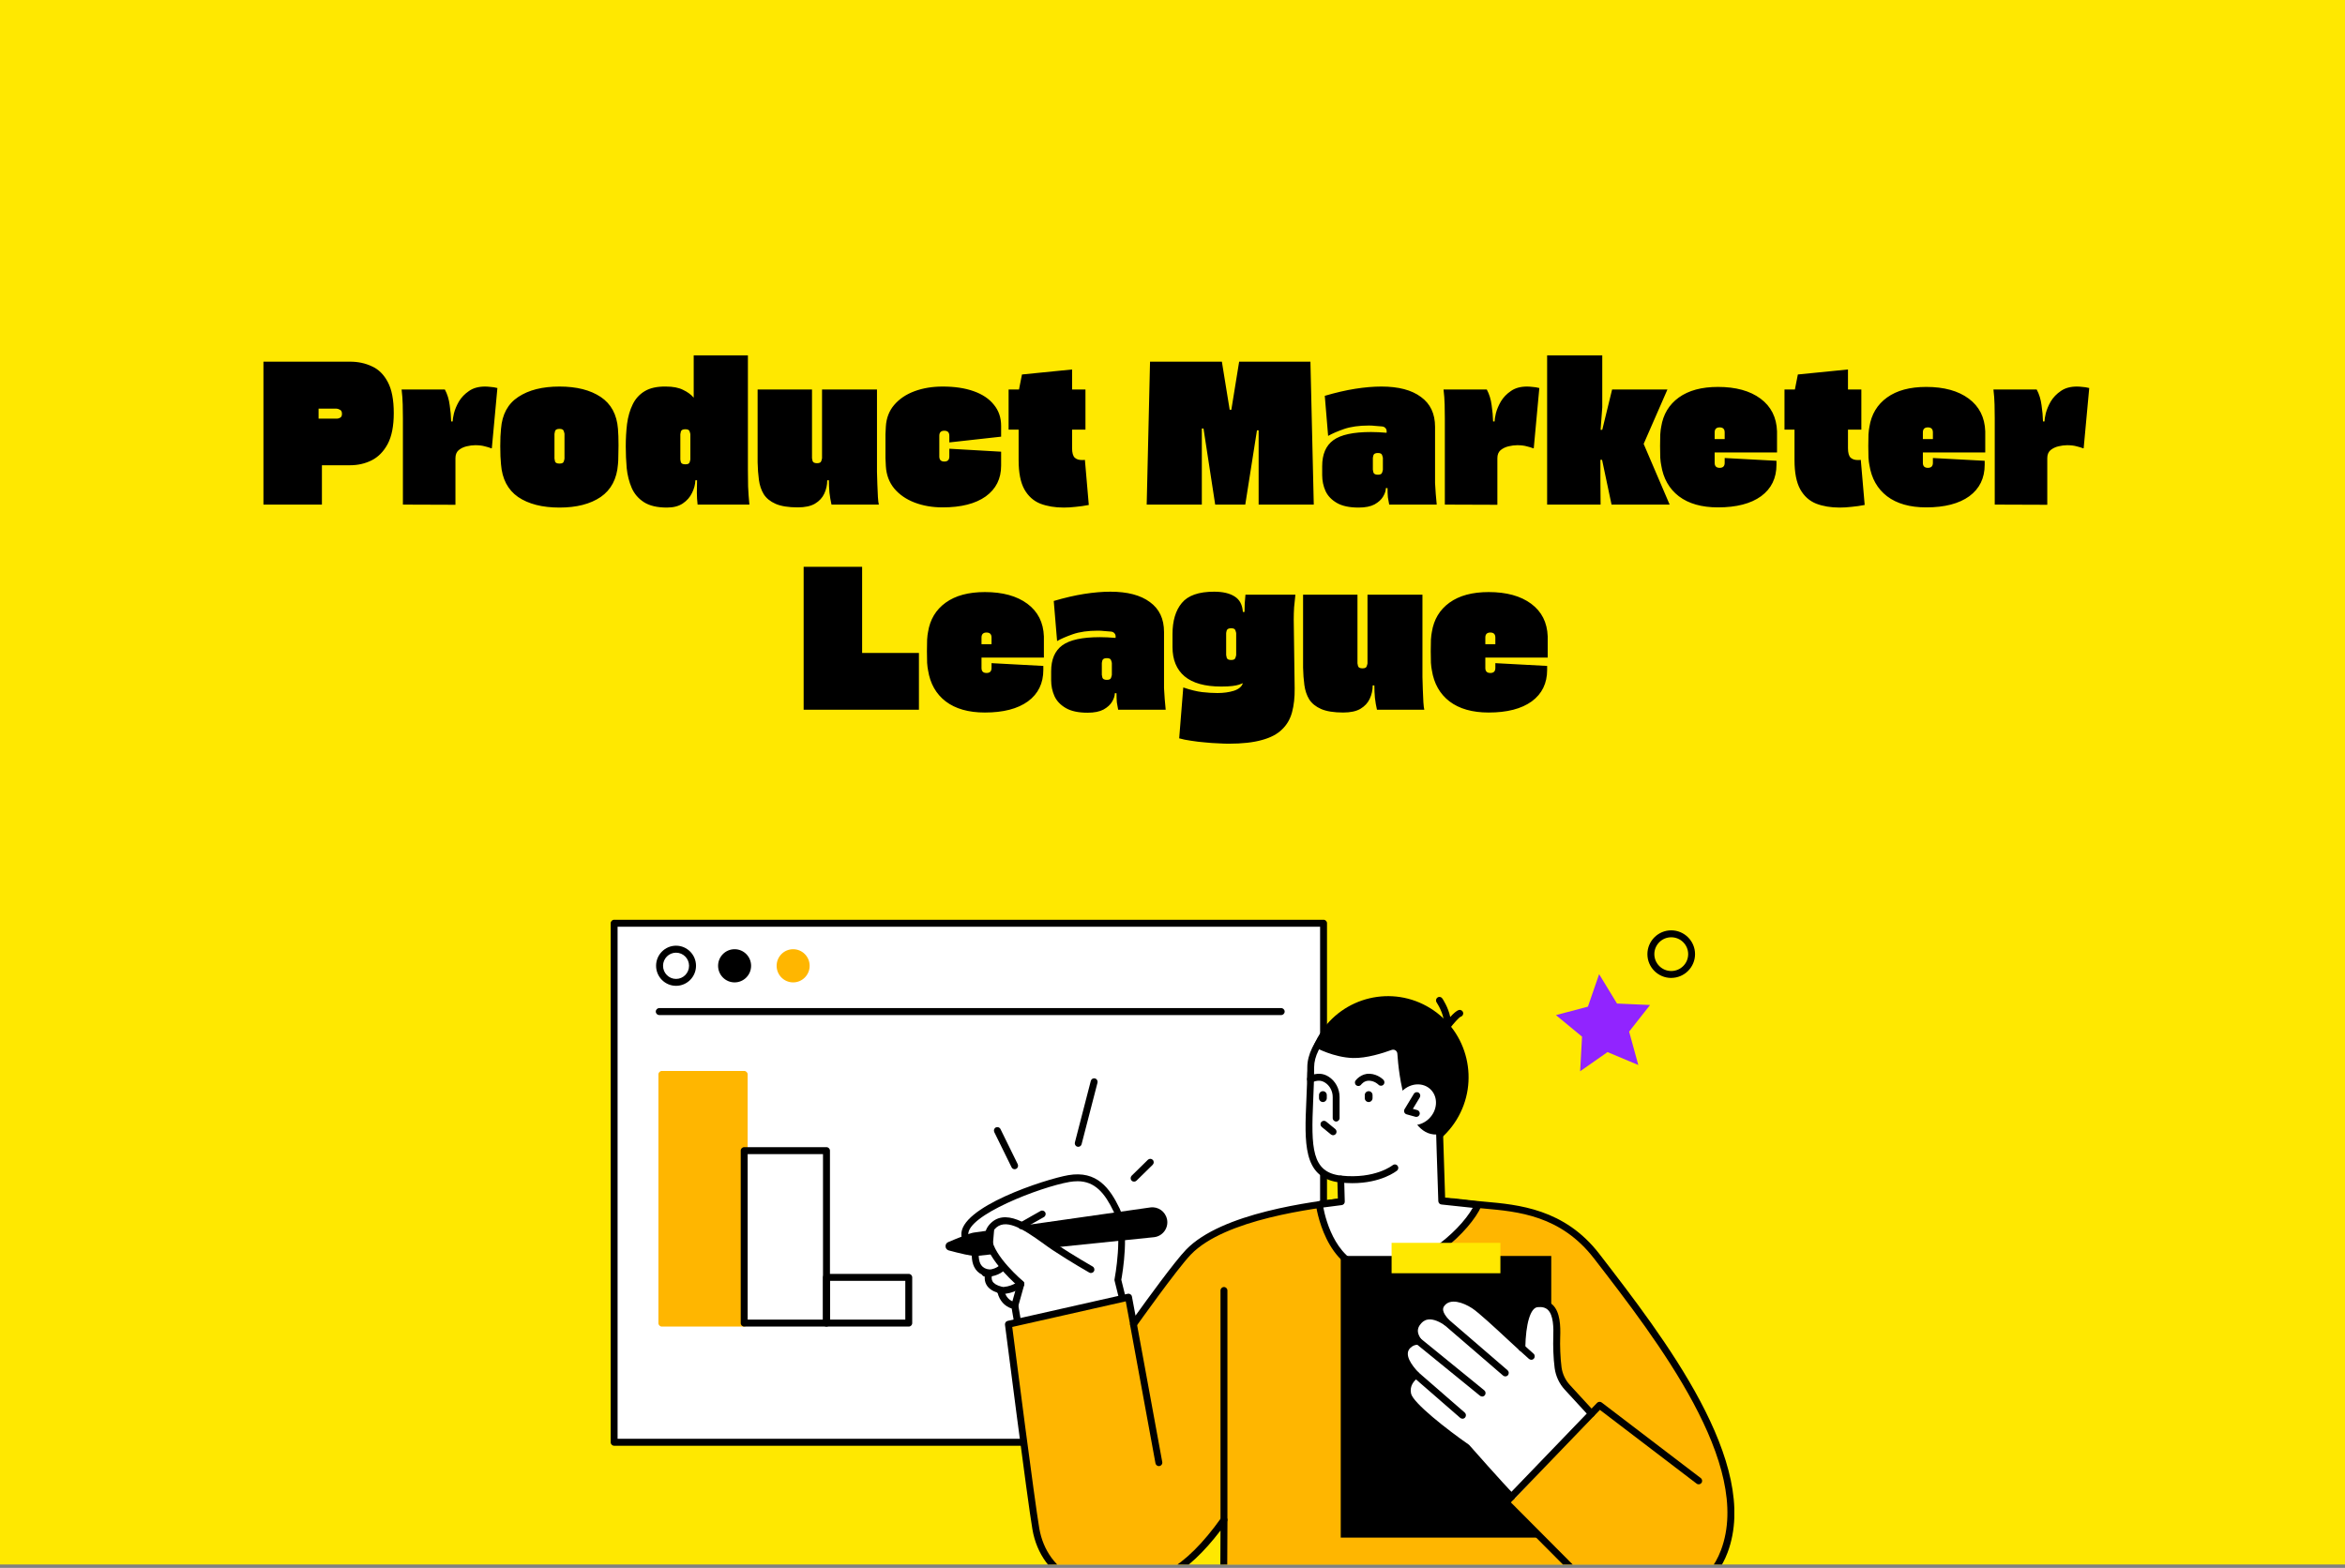 <svg width="480" height="321" viewBox="0 0 480 321" fill="none" xmlns="http://www.w3.org/2000/svg">
<rect x="0" y="0" width="480" height="321" fill="#808080" stroke="none"/>
<g clip-path="url(#clip0_15_7345)">
<rect width="480" height="320.308" fill="#FFE800"/>
<g clip-path="url(#clip1_15_7345)">
<path d="M270.919 189.019H125.708V295.283H270.919V189.019Z" fill="white"/>
<path d="M270.972 295.337H125.663V188.966H270.972V295.328V295.337ZM125.761 295.23H270.875V189.072H125.761V295.239V295.23Z" fill="#575900"/>
<path d="M270.919 295.995H125.708C125.318 295.995 125 295.675 125 295.283V189.019C125 188.628 125.318 188.308 125.708 188.308H270.919C271.308 188.308 271.627 188.628 271.627 189.019V295.283C271.627 295.675 271.308 295.995 270.919 295.995ZM126.415 294.572H270.212V189.73H126.415V294.572Z" fill="black"/>
<path d="M138.381 201.832C136.126 201.832 134.295 199.991 134.295 197.724C134.295 195.457 136.126 193.616 138.381 193.616C140.636 193.616 142.467 195.457 142.467 197.724C142.467 199.991 140.636 201.832 138.381 201.832ZM138.381 195.048C136.913 195.048 135.719 196.248 135.719 197.733C135.719 199.218 136.913 200.418 138.381 200.418C139.849 200.418 141.043 199.218 141.043 197.733C141.043 196.248 139.849 195.048 138.381 195.048Z" fill="black"/>
<path d="M146.986 197.733C146.986 199.609 148.499 201.129 150.365 201.129C152.231 201.129 153.743 199.609 153.743 197.733C153.743 195.857 152.231 194.336 150.365 194.336C148.499 194.336 146.986 195.857 146.986 197.733Z" fill="black"/>
<path d="M158.97 197.733C158.97 199.609 160.483 201.129 162.349 201.129C164.215 201.129 165.727 199.609 165.727 197.733C165.727 195.857 164.215 194.336 162.349 194.336C160.483 194.336 158.97 195.857 158.97 197.733Z" fill="#FFB600"/>
<path d="M262.252 207.816H134.941C134.552 207.816 134.233 207.496 134.233 207.105C134.233 206.713 134.552 206.393 134.941 206.393H262.252C262.641 206.393 262.959 206.713 262.959 207.105C262.959 207.496 262.641 207.816 262.252 207.816Z" fill="black"/>
<path d="M152.328 271.596H135.48C135.091 271.596 134.773 271.276 134.773 270.885V219.971C134.773 219.58 135.091 219.26 135.48 219.26H152.328C152.717 219.26 153.036 219.58 153.036 219.971V270.885C153.036 271.276 152.717 271.596 152.328 271.596ZM136.197 270.173H151.621V220.682H136.197V270.173Z" fill="#FFB600"/>
<path d="M152.328 219.971H135.48V270.885H152.328V219.971Z" fill="#FFB600"/>
<path d="M169.176 271.596H152.328C151.939 271.596 151.621 271.276 151.621 270.885V235.576C151.621 235.185 151.939 234.865 152.328 234.865H169.176C169.565 234.865 169.884 235.185 169.884 235.576V270.885C169.884 271.276 169.565 271.596 169.176 271.596ZM153.036 270.173H168.46V236.287H153.036V270.173Z" fill="black"/>
<path d="M186.016 271.596H169.167C168.778 271.596 168.46 271.276 168.46 270.885V261.522C168.46 261.13 168.778 260.81 169.167 260.81H186.016C186.405 260.81 186.723 261.13 186.723 261.522V270.885C186.723 271.276 186.405 271.596 186.016 271.596ZM169.884 270.173H185.308V262.233H169.884V270.173Z" fill="black"/>
<path d="M234.428 289.575C234.11 289.575 233.818 289.353 233.738 289.024L231.156 277.9C231.067 277.518 231.306 277.136 231.687 277.047C232.067 276.958 232.447 277.198 232.536 277.58L235.118 288.704C235.206 289.086 234.968 289.468 234.587 289.557C234.534 289.566 234.481 289.575 234.428 289.575Z" fill="black"/>
<path d="M250.631 314.801L250.613 314.952L250.631 314.889V314.801Z" fill="#282547"/>
<path d="M230.263 267.933L228.803 262.02C228.803 262.02 230.705 252.203 228.556 247.74C226.407 243.267 223.868 240.404 218.783 241.293C213.706 242.173 197.035 247.971 197.495 252.879C197.619 254.195 198.539 254.835 199.83 255.049C199.423 257.049 199.299 260.232 202.439 260.633C202.032 261.877 202.165 263.416 204.792 264.1C205.022 265.363 205.72 266.892 207.71 267.337L208.409 271.427L230.263 267.924V267.933Z" fill="white"/>
<path d="M208.365 271.489L207.666 267.381C205.676 266.928 204.977 265.381 204.747 264.145C203.598 263.842 202.828 263.344 202.466 262.669C202.165 262.117 202.13 261.442 202.368 260.677C201.422 260.544 200.697 260.143 200.228 259.477C199.37 258.267 199.503 256.436 199.768 255.084C198.335 254.826 197.557 254.079 197.442 252.879C197.186 250.167 201.979 247.384 206.039 245.526C210.602 243.436 216.094 241.702 218.774 241.24C221.18 240.822 223.152 241.222 224.797 242.467C226.185 243.516 227.353 245.134 228.6 247.713C230.696 252.079 228.927 261.637 228.848 262.02L230.316 267.968C230.263 267.968 208.365 271.489 208.365 271.489ZM220.561 241.178C220.012 241.178 219.42 241.231 218.792 241.338C216.13 241.8 210.638 243.534 206.083 245.614C202.05 247.464 197.301 250.22 197.548 252.87C197.663 254.044 198.433 254.755 199.839 254.995C199.609 256.382 199.467 258.223 200.316 259.414C200.776 260.063 201.493 260.455 202.448 260.579H202.51L202.492 260.641C202.244 261.406 202.262 262.064 202.563 262.615C202.917 263.273 203.677 263.753 204.809 264.047C205.066 265.301 205.747 266.839 207.728 267.283C207.763 267.319 208.453 271.374 208.453 271.374L230.201 267.888L228.75 262.02C228.768 261.913 230.625 252.159 228.511 247.757C226.619 243.818 224.479 241.178 220.561 241.178Z" fill="#575900"/>
<path d="M208.409 272.147C208.073 272.147 207.772 271.898 207.71 271.552L207.091 267.906C205.623 267.426 204.606 266.297 204.19 264.669C203.076 264.305 202.298 263.745 201.891 262.989C201.599 262.455 201.502 261.851 201.59 261.184C200.785 260.944 200.157 260.508 199.697 259.868C198.84 258.659 198.822 256.978 199.016 255.591C197.354 255.075 196.885 253.902 196.788 252.95C196.248 247.144 214.016 241.409 218.659 240.6C224.532 239.577 227.185 243.285 229.184 247.437C231.289 251.803 229.767 260.677 229.52 262.011L230.944 267.773C230.988 267.968 230.961 268.173 230.846 268.333C230.74 268.502 230.563 268.608 230.369 268.644L208.515 272.147C208.515 272.147 208.444 272.147 208.4 272.147H208.409ZM220.508 241.844C220.003 241.844 219.473 241.889 218.907 241.987C212.884 243.036 197.831 248.851 198.203 252.808C198.256 253.395 198.503 254.097 199.954 254.346C200.14 254.382 200.308 254.488 200.423 254.648C200.529 254.808 200.573 255.004 200.529 255.191C200.184 256.889 200.299 258.258 200.856 259.032C201.21 259.53 201.767 259.823 202.536 259.921C202.749 259.948 202.934 260.063 203.049 260.25C203.164 260.428 203.191 260.65 203.12 260.855C202.925 261.433 202.934 261.922 203.147 262.304C203.412 262.793 204.031 263.167 204.986 263.416C205.251 263.487 205.455 263.7 205.508 263.976C205.782 265.452 206.578 266.35 207.887 266.643C208.17 266.706 208.382 266.937 208.435 267.221L209.01 270.618L229.414 267.346L228.14 262.189C228.114 262.091 228.114 261.984 228.14 261.877C228.158 261.78 229.971 252.248 227.954 248.042C226.168 244.334 224.169 241.836 220.543 241.836L220.508 241.844Z" fill="black"/>
<path d="M209.099 251.67C208.851 251.67 208.612 251.536 208.48 251.305C208.285 250.967 208.409 250.532 208.745 250.336L212.981 247.935C213.326 247.74 213.751 247.864 213.945 248.202C214.14 248.54 214.016 248.976 213.68 249.171L209.444 251.572C209.329 251.634 209.214 251.661 209.099 251.661V251.67Z" fill="black"/>
<path d="M238.877 249.651C238.567 248.051 237.055 246.975 235.454 247.206L209.099 250.958C209.099 250.958 210.054 251.661 211.469 252.505C212.981 253.404 214.458 254.364 215.9 255.386L236.215 253.297C237.992 253.101 239.231 251.421 238.886 249.651H238.877Z" fill="black"/>
<path d="M203.483 251.759L199.255 252.363C198.53 252.47 196.018 253.484 194.09 254.302C193.303 254.631 193.383 255.786 194.205 256.009C196.275 256.56 199.016 257.236 199.848 257.147L203.845 256.711C203.651 256.187 203.2 255.137 203.262 254.462C203.394 253.039 203.492 251.767 203.492 251.767L203.483 251.759Z" fill="black"/>
<path d="M207.71 268.048C207.648 268.048 207.586 268.048 207.516 268.021C207.144 267.915 206.923 267.524 207.029 267.141L208.152 263.113C206.782 261.895 201.935 257.351 201.608 253.617C201.51 252.532 201.793 251.59 202.448 250.807C205.579 247.064 210.673 250.754 214.387 253.439C215.068 253.928 215.705 254.391 216.289 254.773C219.862 257.138 223.621 259.272 223.656 259.299C223.992 259.494 224.116 259.93 223.921 260.268C223.727 260.615 223.302 260.73 222.957 260.535C222.922 260.517 219.128 258.356 215.511 255.964C214.918 255.573 214.264 255.102 213.565 254.595C209.32 251.527 205.641 249.198 203.536 251.723C203.129 252.203 202.97 252.781 203.023 253.484C203.341 257.156 209.355 262.26 209.417 262.313C209.629 262.491 209.718 262.784 209.647 263.051L208.4 267.515C208.312 267.826 208.029 268.03 207.719 268.03L207.71 268.048Z" fill="black"/>
<path d="M205.083 264.918C204.951 264.918 204.809 264.918 204.668 264.9C204.279 264.874 203.987 264.536 204.013 264.145C204.04 263.753 204.42 263.46 204.765 263.487C206.835 263.629 208.506 262.331 208.524 262.313C208.833 262.073 209.276 262.126 209.514 262.437C209.753 262.749 209.7 263.193 209.391 263.433C209.311 263.496 207.48 264.918 205.083 264.918Z" fill="black"/>
<path d="M201.97 261.379C201.846 261.379 201.723 261.379 201.599 261.37C201.21 261.353 200.909 261.015 200.936 260.623C200.953 260.232 201.254 259.93 201.678 259.957C203.73 260.072 204.694 258.979 204.73 258.925C204.986 258.632 205.428 258.596 205.729 258.845C206.021 259.094 206.065 259.539 205.817 259.841C205.764 259.903 204.509 261.379 201.979 261.379H201.97Z" fill="black"/>
<path d="M326.778 257.138C318.598 246.539 307.534 247.322 300.22 246.352C294.17 245.552 281.877 245.117 275.819 245.855C268.929 246.69 250.454 248.878 243.246 256.356C240.354 259.361 232.014 271.116 232.014 271.116L230.979 265.567L206.401 271.116C206.401 271.116 210.974 306.905 212.017 312.978C214.043 324.813 227.238 328.787 239.496 322.083C243.493 319.895 247.261 315.761 250.533 311.173L250.445 329.587H323.152L323.197 322.581C327.672 328.556 347.483 332.059 352.93 317.61C359.679 299.694 340.195 274.504 326.787 257.129L326.778 257.138Z" fill="#FFB600"/>
<path d="M323.152 330.308C322.754 330.308 322.445 329.988 322.445 329.587L322.489 322.581C322.489 322.278 322.684 322.003 322.975 321.914C323.258 321.816 323.577 321.914 323.763 322.163C326.053 325.222 333.146 327.845 340.027 326.858C344.21 326.262 349.729 324.128 352.267 317.37C358.865 299.854 339.266 274.468 326.292 257.663C319.473 248.833 310.744 248.051 303.731 247.428C302.457 247.313 301.245 247.206 300.131 247.055C293.993 246.246 281.815 245.837 275.907 246.557L275.739 246.575C268.903 247.402 250.728 249.607 243.759 256.845C240.937 259.779 232.677 271.409 232.597 271.525C232.438 271.756 232.155 271.872 231.872 271.809C231.598 271.747 231.386 271.525 231.333 271.249L230.431 266.43L207.197 271.676C207.816 276.531 211.778 307.323 212.725 312.871C213.512 317.468 216.156 321.069 220.163 323.025C225.522 325.631 232.624 325.053 239.169 321.469C242.618 319.584 246.253 315.983 249.967 310.764C250.144 310.515 250.471 310.408 250.763 310.506C251.055 310.604 251.259 310.879 251.25 311.182L251.161 329.596C251.161 329.988 250.843 330.308 250.454 330.308C250.056 330.308 249.746 329.988 249.746 329.596L249.826 313.351C246.421 317.806 243.069 320.954 239.841 322.723C232.898 326.52 225.31 327.116 219.544 324.306C215.113 322.145 212.194 318.17 211.327 313.111C210.293 307.091 205.756 271.569 205.711 271.214C205.667 270.849 205.906 270.511 206.26 270.431L230.838 264.883C231.023 264.838 231.227 264.883 231.386 264.98C231.545 265.087 231.66 265.256 231.695 265.443L232.429 269.355C234.72 266.154 240.425 258.294 242.759 255.867C250.082 248.264 268.611 246.023 275.589 245.179L275.757 245.161C281.771 244.432 294.117 244.841 300.335 245.659C301.44 245.801 302.625 245.908 303.881 246.023C310.788 246.637 320.243 247.482 327.362 256.711C340.593 273.854 360.492 299.622 353.611 317.886C351.436 323.666 346.687 327.347 340.248 328.271C334.269 329.125 327.442 327.418 323.913 324.359L323.878 329.605C323.878 329.996 323.559 330.308 323.17 330.308H323.152Z" fill="black"/>
<path d="M298.14 229.263C302.932 221.468 300.532 211.244 292.779 206.426C285.026 201.608 274.856 204.022 270.064 211.816C265.272 219.611 267.672 229.835 275.425 234.653C283.178 239.471 293.348 237.058 298.14 229.263Z" fill="black"/>
<path d="M295.125 245.899C295.125 245.899 294.462 226.462 294.515 225.012C294.586 222.985 294.409 220.38 294.144 217.819C293.551 212.128 291.031 207.771 285.344 207.62L280.488 207.496C274.209 207.336 268.301 213.515 268.301 218.495C268.301 230.498 265.719 240.466 274.448 241.409L274.572 246.041L270.061 246.628C270.061 246.628 271.688 259.592 281.222 260.214C290.748 260.837 300.423 251.509 302.554 246.699L295.125 245.908V245.899Z" fill="white"/>
<path d="M282.151 260.944C281.824 260.944 281.497 260.935 281.178 260.908C271.175 260.259 269.38 246.842 269.362 246.699C269.309 246.308 269.584 245.952 269.973 245.908L273.846 245.401L273.758 242.022C266.718 240.884 267.019 233.958 267.399 225.244C267.496 223.074 267.594 220.825 267.594 218.486C267.594 215.943 269.009 213.035 271.379 210.715C274.014 208.136 277.296 206.705 280.506 206.776L285.361 206.9C290.765 207.042 294.135 210.884 294.851 217.73C295.161 220.753 295.293 223.208 295.223 225.03C295.187 226.124 295.576 238.386 295.806 245.25L302.625 245.979C302.855 246.006 303.05 246.13 303.165 246.335C303.28 246.53 303.288 246.77 303.2 246.984C301.024 251.883 291.773 260.944 282.151 260.944ZM270.875 247.224C271.379 249.856 273.67 258.997 281.267 259.486C289.695 260.037 298.619 252.31 301.458 247.286L295.046 246.602C294.692 246.566 294.427 246.273 294.409 245.917C294.382 245.126 293.746 226.435 293.799 224.977C293.861 223.225 293.737 220.833 293.436 217.881C292.985 213.605 291.216 208.474 285.317 208.323L280.462 208.198C277.667 208.127 274.722 209.417 272.352 211.728C270.247 213.791 268.991 216.316 268.991 218.486C268.991 220.86 268.894 223.128 268.796 225.306C268.372 234.962 268.434 240.031 274.51 240.689C274.863 240.724 275.129 241.018 275.138 241.373L275.261 246.006C275.27 246.37 275.005 246.682 274.642 246.726L270.866 247.215L270.875 247.224Z" fill="black"/>
<path d="M276.8 242.236C276.04 242.236 275.226 242.191 274.368 242.102C273.979 242.058 273.696 241.711 273.74 241.32C273.785 240.929 274.138 240.644 274.519 240.689C281.488 241.427 285.034 238.581 285.07 238.555C285.37 238.306 285.813 238.35 286.06 238.652C286.308 238.955 286.264 239.408 285.963 239.657C285.821 239.773 282.752 242.236 276.8 242.236Z" fill="black"/>
<path d="M278.047 222.345C277.906 222.345 277.756 222.3 277.632 222.212C277.313 221.98 277.243 221.545 277.472 221.225C277.517 221.162 278.596 219.731 280.391 219.837C282.116 219.944 283.15 221.056 283.195 221.1C283.46 221.394 283.442 221.838 283.15 222.105C282.867 222.372 282.416 222.354 282.151 222.069C282.124 222.043 281.426 221.322 280.303 221.26C279.232 221.198 278.64 222.025 278.613 222.06C278.472 222.247 278.26 222.345 278.039 222.345H278.047Z" fill="black"/>
<path d="M280.152 225.626C279.719 225.626 279.356 225.27 279.356 224.826V224.203C279.356 223.768 279.71 223.403 280.152 223.403C280.594 223.403 280.948 223.759 280.948 224.203V224.826C280.948 225.261 280.594 225.626 280.152 225.626Z" fill="black"/>
<path d="M270.786 225.626C270.353 225.626 269.99 225.27 269.99 224.826V224.203C269.99 223.768 270.344 223.403 270.786 223.403C271.229 223.403 271.582 223.759 271.582 224.203V224.826C271.582 225.261 271.229 225.626 270.786 225.626Z" fill="black"/>
<path d="M273.502 229.618C273.112 229.618 272.794 229.298 272.794 228.907V224.595C272.794 223.385 272.184 222.247 271.202 221.634C270.388 221.127 269.645 221.162 268.505 221.58C268.133 221.714 267.735 221.527 267.594 221.162C267.461 220.798 267.647 220.389 268.009 220.247C269.601 219.66 270.76 219.686 271.945 220.424C273.333 221.296 274.2 222.896 274.2 224.595V228.907C274.2 229.298 273.882 229.618 273.493 229.618H273.502Z" fill="black"/>
<path d="M272.874 232.419C272.714 232.419 272.555 232.366 272.431 232.259L270.556 230.73C270.256 230.481 270.203 230.036 270.45 229.725C270.698 229.423 271.14 229.378 271.441 229.618L273.316 231.148C273.616 231.397 273.67 231.841 273.422 232.152C273.28 232.321 273.077 232.419 272.874 232.419Z" fill="black"/>
<path d="M294.648 232.215C294.559 229.183 294.497 225.484 294.515 225.004C294.586 222.976 294.409 220.371 294.144 217.81C293.551 212.12 291.031 207.763 285.344 207.612L280.488 207.487C275.836 207.371 271.379 210.732 269.389 214.52C269.389 214.52 273.006 216.494 276.924 216.61C279.728 216.69 283.133 215.587 284.857 214.956C285.406 214.752 285.989 215.134 286.025 215.721C286.299 219.855 287.723 233.246 294.648 232.224V232.215Z" fill="black"/>
<path d="M286.644 229.254C288.156 230.819 290.783 230.712 292.516 229.014C294.241 227.324 294.418 224.684 292.905 223.119C291.393 221.554 288.766 221.66 287.033 223.359C285.308 225.048 285.132 227.689 286.644 229.254Z" fill="white"/>
<path d="M289.898 228.667C289.837 228.667 289.775 228.667 289.713 228.64L287.917 228.142C287.705 228.08 287.528 227.929 287.449 227.716C287.369 227.511 287.387 227.271 287.502 227.084L289.403 223.945C289.607 223.608 290.04 223.501 290.376 223.705C290.712 223.91 290.818 224.346 290.615 224.683L289.2 227.022L290.093 227.271C290.473 227.378 290.694 227.769 290.588 228.142C290.5 228.462 290.217 228.667 289.907 228.667H289.898Z" fill="black"/>
<path d="M317.528 297.853L308.268 307.589L315.449 314.8H274.439V257.138H317.528V297.853Z" fill="black"/>
<path d="M320.809 284.035C319.783 282.924 319.128 281.519 318.925 280.016C318.66 278.06 318.589 275.375 318.651 273.765C318.792 270.049 318.359 266.545 314.662 266.91C312.071 267.168 311.575 272.778 311.514 275.953C309.382 274.041 303.527 268.422 301.705 267.239C299.406 265.745 296.54 265.043 295.108 266.892C294.25 268.004 294.71 269.195 296.072 270.698C294.197 269.444 291.986 268.706 290.385 270.458C289.085 271.871 289.368 273.285 290.35 274.61C289.704 274.557 288.917 274.726 288.156 275.482C286.75 276.877 287.484 278.994 289.854 281.483C289.014 282.088 287.705 283.386 288.13 285.431C288.749 288.366 300.211 296.315 300.211 296.315C300.211 296.315 309.718 307.109 309.939 306.896C310.16 306.673 326.053 289.744 326.053 289.744L320.818 284.044L320.809 284.035Z" fill="white"/>
<path d="M309.382 307.136C309.205 307.136 309.028 307.065 308.887 306.931C306.906 304.966 300.467 297.666 299.742 296.848C297.637 295.381 288.077 288.597 287.44 285.574C287.024 283.609 287.944 282.23 288.828 281.403C285.91 278.06 286.555 276.068 287.661 274.966C288.121 274.512 288.634 274.192 289.173 274.023C288.342 272.245 289.041 270.858 289.863 269.969C290.694 269.062 292.039 268.306 294.099 268.928C293.861 268.164 293.887 267.31 294.55 266.457C296.019 264.554 298.981 264.634 302.086 266.643C303.492 267.559 306.959 270.778 309.745 273.365C310.143 273.73 310.514 274.086 310.859 274.397C311.089 270.511 311.965 266.465 314.591 266.208C315.927 266.074 317.015 266.394 317.81 267.141C319.358 268.608 319.447 271.471 319.358 273.801C319.296 275.348 319.376 278.025 319.632 279.927C319.818 281.288 320.411 282.55 321.339 283.555L326.283 288.935C326.548 289.219 326.531 289.673 326.239 289.939C325.956 290.206 325.505 290.188 325.24 289.895L320.296 284.516C319.164 283.288 318.456 281.759 318.226 280.114C317.952 278.114 317.881 275.393 317.943 273.739C318.014 271.863 317.979 269.257 316.838 268.173C316.351 267.71 315.661 267.524 314.724 267.621C313.273 267.764 312.309 270.965 312.212 275.962C312.212 276.237 312.044 276.486 311.788 276.602C311.54 276.709 311.239 276.664 311.036 276.477C310.488 275.988 309.692 275.25 308.79 274.406C306.189 271.987 302.625 268.679 301.316 267.835C299.459 266.634 296.868 265.772 295.665 267.328C295.258 267.853 295.09 268.564 296.593 270.218C296.832 270.484 296.841 270.885 296.611 271.16C296.381 271.436 295.983 271.489 295.683 271.294C292.525 269.177 291.305 270.502 290.907 270.938C289.987 271.934 289.996 272.939 290.916 274.183C291.084 274.406 291.101 274.708 290.969 274.957C290.836 275.197 290.579 275.348 290.296 275.322C289.713 275.277 289.156 275.499 288.66 275.988C287.36 277.278 288.873 279.421 290.367 280.994C290.509 281.146 290.579 281.35 290.562 281.555C290.544 281.759 290.438 281.946 290.27 282.07C289.43 282.675 288.501 283.724 288.828 285.298C289.235 287.236 296.275 292.731 300.618 295.746C300.662 295.781 300.706 295.817 300.75 295.861C300.821 295.941 307.861 303.935 309.886 305.944C310.16 306.22 310.169 306.674 309.886 306.949C309.745 307.091 309.568 307.163 309.382 307.163V307.136Z" fill="black"/>
<path d="M308.126 281.795C307.967 281.795 307.799 281.741 307.666 281.626L295.603 271.231C295.311 270.974 295.276 270.529 295.523 270.227C295.78 269.924 296.222 269.898 296.523 270.147L308.586 280.541C308.878 280.799 308.913 281.243 308.666 281.546C308.524 281.706 308.33 281.795 308.126 281.795Z" fill="black"/>
<path d="M313.433 278.389C313.265 278.389 313.097 278.327 312.964 278.211L311.036 276.477C310.744 276.22 310.718 275.766 310.983 275.473C311.239 275.179 311.69 275.153 311.982 275.419L313.91 277.153C314.202 277.411 314.229 277.865 313.963 278.158C313.822 278.318 313.627 278.398 313.433 278.398V278.389Z" fill="black"/>
<path d="M303.377 285.911C303.218 285.911 303.067 285.858 302.935 285.751L289.907 275.152C289.607 274.904 289.554 274.459 289.801 274.148C290.049 273.845 290.491 273.792 290.792 274.041L303.819 284.649C304.12 284.898 304.173 285.342 303.925 285.654C303.784 285.831 303.58 285.92 303.377 285.92V285.911Z" fill="black"/>
<path d="M299.353 290.455C299.185 290.455 299.026 290.402 298.893 290.286L289.386 282.017C289.094 281.759 289.058 281.315 289.315 281.012C289.571 280.719 290.022 280.683 290.314 280.941L299.822 289.21C300.113 289.468 300.149 289.913 299.892 290.215C299.751 290.375 299.556 290.464 299.353 290.464V290.455Z" fill="black"/>
<path d="M323.197 323.301C323.02 323.301 322.834 323.23 322.692 323.097L307.764 308.096C307.489 307.821 307.489 307.376 307.764 307.1L326.911 287.21C327.159 286.952 327.557 286.925 327.849 287.139L348.137 302.619C348.447 302.859 348.508 303.304 348.27 303.615C348.031 303.926 347.589 303.988 347.279 303.748L327.486 288.65L309.258 307.59L323.701 322.101C323.975 322.376 323.975 322.83 323.701 323.105C323.559 323.248 323.382 323.31 323.197 323.31V323.301Z" fill="black"/>
<path d="M237.214 300.165C236.878 300.165 236.586 299.925 236.515 299.587L231.315 271.258C231.244 270.876 231.501 270.502 231.881 270.431C232.253 270.36 232.633 270.618 232.704 271L237.904 299.329C237.975 299.711 237.718 300.085 237.338 300.156C237.294 300.156 237.249 300.165 237.205 300.165H237.214Z" fill="black"/>
<path d="M250.533 311.893C250.144 311.893 249.826 311.573 249.826 311.182V264.207C249.826 263.816 250.144 263.496 250.533 263.496C250.922 263.496 251.241 263.816 251.241 264.207V311.182C251.241 311.573 250.922 311.893 250.533 311.893Z" fill="black"/>
<path d="M296.187 210.857C296.089 210.857 295.983 210.839 295.886 210.786C295.585 210.643 295.426 210.314 295.497 209.985C295.859 208.385 294.577 205.993 294.055 205.211C293.834 204.882 293.923 204.446 294.25 204.224C294.577 204.001 295.01 204.09 295.231 204.419C295.302 204.517 296.47 206.286 296.85 208.216C297.478 207.522 298.141 206.909 298.628 206.784C299.017 206.687 299.388 206.918 299.486 207.3C299.583 207.682 299.353 208.065 298.973 208.163C298.681 208.287 297.628 209.416 296.753 210.563C296.611 210.741 296.408 210.839 296.187 210.839V210.857Z" fill="black"/>
<path d="M307.118 254.453H284.848V260.677H307.118V254.453Z" fill="#FFE800"/>
<path d="M207.692 239.381C207.436 239.381 207.179 239.239 207.056 238.981L203.518 231.779C203.35 231.423 203.491 230.997 203.836 230.828C204.19 230.659 204.615 230.801 204.783 231.148L208.32 238.35C208.488 238.706 208.347 239.132 208.002 239.301C207.905 239.355 207.79 239.373 207.692 239.373V239.381Z" fill="black"/>
<path d="M220.702 234.793C220.64 234.793 220.587 234.793 220.525 234.767C220.145 234.669 219.924 234.278 220.021 233.895L223.276 221.305C223.373 220.922 223.745 220.691 224.143 220.798C224.523 220.896 224.744 221.287 224.647 221.669L221.392 234.26C221.312 234.58 221.021 234.793 220.711 234.793H220.702Z" fill="black"/>
<path d="M232.138 241.924C231.952 241.924 231.766 241.853 231.633 241.711C231.359 241.426 231.368 240.982 231.642 240.706L234.959 237.452C235.242 237.176 235.684 237.185 235.958 237.461C236.232 237.745 236.224 238.19 235.949 238.466L232.633 241.72C232.491 241.853 232.314 241.924 232.138 241.924Z" fill="black"/>
<path d="M327.326 199.446L325.031 206.098L318.482 207.826L323.83 212.239L323.439 219.324L329.043 215.398L335.349 218.046L333.465 211.206L337.748 205.759L330.984 205.459L327.326 199.446Z" fill="#9124FF"/>
<g clip-path="url(#clip2_15_7345)">
<path d="M342.084 200.218C339.398 200.218 337.208 198.031 337.208 195.349C337.208 192.667 339.398 190.473 342.084 190.473C344.769 190.473 346.959 192.66 346.959 195.342C346.959 198.023 344.769 200.21 342.084 200.21V200.218ZM342.084 191.892C340.182 191.892 338.629 193.436 338.629 195.342C338.629 197.248 340.182 198.799 342.091 198.799C344 198.799 345.554 197.248 345.554 195.342C345.554 193.436 343.993 191.892 342.084 191.892Z" fill="black"/>
</g>
</g>
<path d="M65.894 103.308H53.924V74.048H71.67C73.292 74.048 74.774 74.364 76.116 74.998C77.484 75.606 78.574 76.682 79.384 78.228C80.195 79.748 80.6 81.863 80.6 84.574C80.6 87.234 80.182 89.349 79.346 90.92C78.51 92.465 77.408 93.58 76.04 94.264C74.698 94.922 73.241 95.252 71.67 95.252H65.894V103.308ZM68.858 83.662H65.21V85.714H68.972C69.175 85.714 69.39 85.65 69.618 85.524C69.872 85.397 69.998 85.131 69.998 84.726C69.998 84.295 69.859 84.016 69.58 83.89C69.302 83.738 69.061 83.662 68.858 83.662ZM99.305 79.14C99.609 79.14 99.977 79.165 100.407 79.216C100.863 79.241 101.332 79.317 101.813 79.444L100.673 91.756L100.597 91.794C100.217 91.642 99.761 91.502 99.229 91.376C98.697 91.224 98.051 91.148 97.291 91.148C96.734 91.148 96.138 91.224 95.505 91.376C94.872 91.528 94.327 91.794 93.871 92.174C93.441 92.554 93.225 93.098 93.225 93.808V103.346L82.471 103.308V85.676C82.471 84.789 82.459 83.839 82.433 82.826C82.408 81.787 82.332 80.761 82.205 79.748H91.059C91.566 80.685 91.895 81.749 92.047 82.94C92.225 84.13 92.326 85.245 92.351 86.284H92.655C92.655 85.929 92.744 85.372 92.921 84.612C93.124 83.826 93.466 83.016 93.947 82.18C94.454 81.344 95.138 80.634 95.999 80.052C96.861 79.444 97.963 79.14 99.305 79.14ZM126.492 95.062C126.264 98.051 125.086 100.28 122.958 101.75C120.83 103.194 118.018 103.916 114.522 103.916C111 103.916 108.176 103.194 106.048 101.75C103.945 100.28 102.78 98.051 102.552 95.062C102.526 94.631 102.488 94.086 102.438 93.428C102.412 92.744 102.4 92.047 102.4 91.338C102.4 90.603 102.412 89.944 102.438 89.362C102.488 88.779 102.526 88.26 102.552 87.804C102.78 84.84 103.958 82.661 106.086 81.268C108.214 79.849 111.026 79.14 114.522 79.14C118.018 79.14 120.83 79.849 122.958 81.268C125.086 82.686 126.264 84.865 126.492 87.804C126.568 88.665 126.606 89.792 126.606 91.186C126.606 91.92 126.593 92.642 126.568 93.352C126.568 94.036 126.542 94.606 126.492 95.062ZM115.548 93.884V88.83C115.548 88.754 115.497 88.564 115.396 88.26C115.32 87.956 115.028 87.804 114.522 87.804C114.015 87.804 113.711 87.956 113.61 88.26C113.534 88.564 113.496 88.754 113.496 88.83V93.884C113.496 93.985 113.534 94.188 113.61 94.492C113.711 94.77 114.015 94.91 114.522 94.91C115.028 94.91 115.32 94.77 115.396 94.492C115.497 94.188 115.548 93.985 115.548 93.884ZM153.091 96.202C153.091 97.24 153.103 98.368 153.129 99.584C153.179 100.8 153.268 102.041 153.395 103.308H142.793C142.691 102.472 142.641 101.648 142.641 100.838C142.641 100.002 142.653 99.166 142.679 98.33H142.337C142.311 99.191 142.083 100.052 141.653 100.914C141.247 101.775 140.614 102.497 139.753 103.08C138.917 103.637 137.84 103.916 136.523 103.916C134.521 103.916 132.951 103.548 131.811 102.814C130.671 102.079 129.835 101.104 129.303 99.888C128.771 98.646 128.429 97.291 128.277 95.822C128.15 94.352 128.087 92.883 128.087 91.414C128.087 89.792 128.175 88.247 128.353 86.778C128.555 85.283 128.935 83.966 129.493 82.826C130.05 81.66 130.873 80.748 131.963 80.09C133.052 79.431 134.496 79.114 136.295 79.14C137.764 79.14 138.942 79.368 139.829 79.824C140.741 80.254 141.463 80.786 141.995 81.42V72.756H153.091V96.202ZM141.311 94.036V88.906C141.311 88.83 141.26 88.64 141.159 88.336C141.083 88.032 140.791 87.88 140.285 87.88C139.778 87.88 139.474 88.032 139.373 88.336C139.297 88.64 139.259 88.83 139.259 88.906V94.036C139.259 94.137 139.297 94.34 139.373 94.644C139.474 94.922 139.778 95.062 140.285 95.062C140.791 95.062 141.083 94.922 141.159 94.644C141.26 94.34 141.311 94.137 141.311 94.036ZM179.891 103.308H170.201C170.023 102.548 169.884 101.737 169.783 100.876C169.707 100.014 169.669 99.166 169.669 98.33H169.327C169.327 99.292 169.124 100.204 168.719 101.066C168.339 101.902 167.705 102.586 166.819 103.118C165.957 103.624 164.779 103.878 163.285 103.878C161.385 103.878 159.877 103.637 158.763 103.156C157.673 102.674 156.863 102.016 156.331 101.18C155.824 100.344 155.495 99.368 155.343 98.254C155.191 97.139 155.102 95.948 155.077 94.682V79.748H166.211V93.808C166.211 93.884 166.249 94.074 166.325 94.378C166.426 94.682 166.73 94.834 167.237 94.834C167.743 94.834 168.035 94.682 168.111 94.378C168.212 94.074 168.263 93.884 168.263 93.808V79.748H179.511V95.024C179.511 95.302 179.511 95.834 179.511 96.62C179.536 97.38 179.561 98.228 179.587 99.166C179.612 100.103 179.65 100.964 179.701 101.75C179.751 102.51 179.815 103.029 179.891 103.308ZM194.319 91.87L204.921 92.478V95.328C204.921 98.013 203.87 100.116 201.767 101.636C199.664 103.13 196.726 103.878 192.951 103.878C190.848 103.878 188.936 103.548 187.213 102.89C185.49 102.231 184.097 101.268 183.033 100.002C181.994 98.735 181.424 97.202 181.323 95.404C181.298 95.049 181.272 94.517 181.247 93.808C181.247 93.073 181.247 92.237 181.247 91.3C181.247 90.388 181.247 89.59 181.247 88.906C181.272 88.196 181.298 87.677 181.323 87.348C181.424 85.6 181.994 84.118 183.033 82.902C184.097 81.66 185.49 80.723 187.213 80.09C188.936 79.456 190.848 79.14 192.951 79.14C195.408 79.14 197.524 79.456 199.297 80.09C201.096 80.723 202.476 81.648 203.439 82.864C204.427 84.054 204.921 85.498 204.921 87.196V89.4L194.319 90.578V89.21C194.319 88.526 193.977 88.184 193.293 88.184C192.609 88.184 192.267 88.526 192.267 89.21V93.466C192.267 94.15 192.609 94.492 193.293 94.492C193.977 94.492 194.319 94.15 194.319 93.466V91.87ZM222.069 94.15L222.867 103.384C221.955 103.561 221.069 103.688 220.207 103.764C219.346 103.865 218.523 103.916 217.737 103.916C215.939 103.916 214.343 103.65 212.949 103.118C211.556 102.56 210.467 101.585 209.681 100.192C208.896 98.773 208.503 96.784 208.503 94.226V87.956H206.451V79.748H208.579L209.187 76.67L219.447 75.644V79.748H222.183V87.956H219.447V91.756C219.447 92.693 219.625 93.339 219.979 93.694C220.334 94.023 220.828 94.188 221.461 94.188C221.537 94.188 221.626 94.188 221.727 94.188C221.854 94.188 221.968 94.175 222.069 94.15ZM246.003 103.308H234.717L235.401 74.048H250.107L251.703 83.89H252.045L253.641 74.048H268.233L268.917 103.308H257.631V88.108H257.289L254.895 103.308H248.739L246.345 87.728H246.003V103.308ZM294.085 103.308H284.357C284.256 102.826 284.167 102.332 284.091 101.826C284.041 101.294 284.015 100.66 284.015 99.926H283.673C283.673 100.458 283.483 101.04 283.103 101.674C282.749 102.282 282.166 102.814 281.355 103.27C280.545 103.7 279.455 103.916 278.087 103.916C276.213 103.916 274.731 103.599 273.641 102.966C272.552 102.332 271.779 101.522 271.323 100.534C270.867 99.52 270.639 98.431 270.639 97.266V95.442C270.639 93.01 271.399 91.236 272.919 90.122C274.439 89.007 277.011 88.45 280.633 88.45C281.14 88.45 281.647 88.462 282.153 88.488C282.685 88.513 283.243 88.551 283.825 88.602C283.876 88.171 283.8 87.854 283.597 87.652C283.42 87.449 283.192 87.335 282.913 87.31C282.432 87.259 281.963 87.221 281.507 87.196C281.077 87.145 280.646 87.12 280.215 87.12C278.189 87.12 276.479 87.36 275.085 87.842C273.717 88.323 272.641 88.792 271.855 89.248L271.171 81.04C273.401 80.381 275.478 79.9 277.403 79.596C279.354 79.292 281.14 79.14 282.761 79.14C286.257 79.14 288.955 79.849 290.855 81.268C292.781 82.661 293.743 84.7 293.743 87.386V98.9C293.819 100.394 293.933 101.864 294.085 103.308ZM283.065 96.164V93.77C283.065 93.668 283.015 93.478 282.913 93.2C282.837 92.896 282.546 92.744 282.039 92.744C281.533 92.744 281.229 92.896 281.127 93.2C281.051 93.478 281.013 93.668 281.013 93.77V96.164C281.013 96.24 281.051 96.43 281.127 96.734C281.229 97.038 281.533 97.19 282.039 97.19C282.546 97.19 282.837 97.038 282.913 96.734C283.015 96.43 283.065 96.24 283.065 96.164ZM312.579 79.14C312.883 79.14 313.25 79.165 313.681 79.216C314.137 79.241 314.605 79.317 315.087 79.444L313.947 91.756L313.871 91.794C313.491 91.642 313.035 91.502 312.503 91.376C311.971 91.224 311.325 91.148 310.565 91.148C310.007 91.148 309.412 91.224 308.779 91.376C308.145 91.528 307.601 91.794 307.145 92.174C306.714 92.554 306.499 93.098 306.499 93.808V103.346L295.745 103.308V85.676C295.745 84.789 295.732 83.839 295.707 82.826C295.681 81.787 295.605 80.761 295.479 79.748H304.333C304.839 80.685 305.169 81.749 305.321 82.94C305.498 84.13 305.599 85.245 305.625 86.284H305.929C305.929 85.929 306.017 85.372 306.195 84.612C306.397 83.826 306.739 83.016 307.221 82.18C307.727 81.344 308.411 80.634 309.273 80.052C310.134 79.444 311.236 79.14 312.579 79.14ZM327.626 103.308H316.682V72.756H327.968V83.396L327.626 87.994H327.968L329.982 79.748H341.306L336.442 90.882L341.762 103.308H329.868L327.93 94.15H327.588V97.988L327.626 103.308ZM351.658 79.216C355.306 79.216 358.207 80.014 360.36 81.61C362.514 83.206 363.641 85.435 363.742 88.298V92.63H350.974V94.758C350.974 95.442 351.316 95.784 352 95.784C352.684 95.784 353.026 95.442 353.026 94.758V93.77L363.628 94.34V95.138C363.628 97.899 362.577 100.052 360.474 101.598C358.372 103.118 355.433 103.878 351.658 103.878C348.314 103.878 345.642 103.118 343.64 101.598C341.664 100.078 340.461 97.95 340.03 95.214C339.954 94.884 339.891 94.378 339.84 93.694C339.815 93.01 339.802 92.212 339.802 91.3C339.802 90.413 339.815 89.628 339.84 88.944C339.891 88.234 339.954 87.715 340.03 87.386C340.436 84.827 341.639 82.826 343.64 81.382C345.642 79.938 348.314 79.216 351.658 79.216ZM350.974 88.526V89.894H353.026V88.526C353.026 87.842 352.684 87.5 352 87.5C351.316 87.5 350.974 87.842 350.974 88.526ZM380.886 94.15L381.684 103.384C380.772 103.561 379.885 103.688 379.024 103.764C378.162 103.865 377.339 103.916 376.554 103.916C374.755 103.916 373.159 103.65 371.766 103.118C370.372 102.56 369.283 101.585 368.498 100.192C367.712 98.773 367.32 96.784 367.32 94.226V87.956H365.268V79.748H367.396L368.004 76.67L378.264 75.644V79.748H381V87.956H378.264V91.756C378.264 92.693 378.441 93.339 378.796 93.694C379.15 94.023 379.644 94.188 380.278 94.188C380.354 94.188 380.442 94.188 380.544 94.188C380.67 94.188 380.784 94.175 380.886 94.15ZM394.278 79.216C397.926 79.216 400.827 80.014 402.98 81.61C405.133 83.206 406.261 85.435 406.362 88.298V92.63H393.594V94.758C393.594 95.442 393.936 95.784 394.62 95.784C395.304 95.784 395.646 95.442 395.646 94.758V93.77L406.248 94.34V95.138C406.248 97.899 405.197 100.052 403.094 101.598C400.991 103.118 398.053 103.878 394.278 103.878C390.934 103.878 388.261 103.118 386.26 101.598C384.284 100.078 383.081 97.95 382.65 95.214C382.574 94.884 382.511 94.378 382.46 93.694C382.435 93.01 382.422 92.212 382.422 91.3C382.422 90.413 382.435 89.628 382.46 88.944C382.511 88.234 382.574 87.715 382.65 87.386C383.055 84.827 384.259 82.826 386.26 81.382C388.261 79.938 390.934 79.216 394.278 79.216ZM393.594 88.526V89.894H395.646V88.526C395.646 87.842 395.304 87.5 394.62 87.5C393.936 87.5 393.594 87.842 393.594 88.526ZM425.139 79.14C425.443 79.14 425.81 79.165 426.241 79.216C426.697 79.241 427.166 79.317 427.647 79.444L426.507 91.756L426.431 91.794C426.051 91.642 425.595 91.502 425.063 91.376C424.531 91.224 423.885 91.148 423.125 91.148C422.568 91.148 421.972 91.224 421.339 91.376C420.706 91.528 420.161 91.794 419.705 92.174C419.274 92.554 419.059 93.098 419.059 93.808V103.346L408.305 103.308V85.676C408.305 84.789 408.292 83.839 408.267 82.826C408.242 81.787 408.166 80.761 408.039 79.748H416.893C417.4 80.685 417.729 81.749 417.881 82.94C418.058 84.13 418.16 85.245 418.185 86.284H418.489C418.489 85.929 418.578 85.372 418.755 84.612C418.958 83.826 419.3 83.016 419.781 82.18C420.288 81.344 420.972 80.634 421.833 80.052C422.694 79.444 423.796 79.14 425.139 79.14ZM176.469 116.048V133.68H188.097V145.308H164.499V116.048H176.469ZM201.59 121.216C205.238 121.216 208.139 122.014 210.292 123.61C212.446 125.206 213.573 127.435 213.674 130.298V134.63H200.906V136.758C200.906 137.442 201.248 137.784 201.932 137.784C202.616 137.784 202.958 137.442 202.958 136.758V135.77L213.56 136.34V137.138C213.56 139.899 212.509 142.052 210.406 143.598C208.304 145.118 205.365 145.878 201.59 145.878C198.246 145.878 195.574 145.118 193.572 143.598C191.596 142.078 190.393 139.95 189.962 137.214C189.886 136.884 189.823 136.378 189.772 135.694C189.747 135.01 189.734 134.212 189.734 133.3C189.734 132.413 189.747 131.628 189.772 130.944C189.823 130.234 189.886 129.715 189.962 129.386C190.368 126.827 191.571 124.826 193.572 123.382C195.574 121.938 198.246 121.216 201.59 121.216ZM200.906 130.526V131.894H202.958V130.526C202.958 129.842 202.616 129.5 201.932 129.5C201.248 129.5 200.906 129.842 200.906 130.526ZM238.607 145.308H228.879C228.778 144.826 228.689 144.332 228.613 143.826C228.563 143.294 228.537 142.66 228.537 141.926H228.195C228.195 142.458 228.005 143.04 227.625 143.674C227.271 144.282 226.688 144.814 225.877 145.27C225.067 145.7 223.977 145.916 222.609 145.916C220.735 145.916 219.253 145.599 218.163 144.966C217.074 144.332 216.301 143.522 215.845 142.534C215.389 141.52 215.161 140.431 215.161 139.266V137.442C215.161 135.01 215.921 133.236 217.441 132.122C218.961 131.007 221.533 130.45 225.155 130.45C225.662 130.45 226.169 130.462 226.675 130.488C227.207 130.513 227.765 130.551 228.347 130.602C228.398 130.171 228.322 129.854 228.119 129.652C227.942 129.449 227.714 129.335 227.435 129.31C226.954 129.259 226.485 129.221 226.029 129.196C225.599 129.145 225.168 129.12 224.737 129.12C222.711 129.12 221.001 129.36 219.607 129.842C218.239 130.323 217.163 130.792 216.377 131.248L215.693 123.04C217.923 122.381 220 121.9 221.925 121.596C223.876 121.292 225.662 121.14 227.283 121.14C230.779 121.14 233.477 121.849 235.377 123.268C237.303 124.661 238.265 126.7 238.265 129.386V140.9C238.341 142.394 238.455 143.864 238.607 145.308ZM227.587 138.164V135.77C227.587 135.668 227.537 135.478 227.435 135.2C227.359 134.896 227.068 134.744 226.561 134.744C226.055 134.744 225.751 134.896 225.649 135.2C225.573 135.478 225.535 135.668 225.535 135.77V138.164C225.535 138.24 225.573 138.43 225.649 138.734C225.751 139.038 226.055 139.19 226.561 139.19C227.068 139.19 227.359 139.038 227.435 138.734C227.537 138.43 227.587 138.24 227.587 138.164ZM264.815 126.84L265.005 140.938C265.03 142.762 264.853 144.383 264.473 145.802C264.093 147.22 263.409 148.398 262.421 149.336C261.458 150.298 260.09 151.02 258.317 151.502C256.544 152.008 254.264 152.262 251.477 152.262C250.945 152.262 250.248 152.236 249.387 152.186C248.551 152.16 247.639 152.097 246.651 151.996C245.688 151.92 244.738 151.806 243.801 151.654C242.864 151.527 242.053 151.362 241.369 151.16L242.205 140.748C243.7 141.254 244.992 141.571 246.081 141.698C247.196 141.824 248.234 141.888 249.197 141.888C250.438 141.888 251.553 141.736 252.541 141.432C253.554 141.102 254.175 140.583 254.403 139.874C254.175 139.975 253.909 140.076 253.605 140.178C253.301 140.279 252.858 140.368 252.275 140.444C251.718 140.52 250.945 140.558 249.957 140.558C246.638 140.558 244.143 139.861 242.471 138.468C240.824 137.074 240.001 135.073 240.001 132.464V129.842C240.001 127.106 240.634 124.978 241.901 123.458C243.168 121.912 245.372 121.14 248.513 121.14C250.312 121.14 251.718 121.469 252.731 122.128C253.744 122.761 254.302 123.812 254.403 125.282H254.745C254.745 124.699 254.758 124.116 254.783 123.534C254.834 122.926 254.884 122.33 254.935 121.748H265.157C265.056 122.609 264.967 123.47 264.891 124.332C264.84 125.168 264.815 126.004 264.815 126.84ZM253.035 134.098V129.652C253.035 129.55 252.984 129.36 252.883 129.082C252.807 128.778 252.516 128.626 252.009 128.626C251.502 128.626 251.198 128.778 251.097 129.082C251.021 129.36 250.983 129.55 250.983 129.652V134.098C250.983 134.174 251.021 134.364 251.097 134.668C251.198 134.972 251.502 135.124 252.009 135.124C252.516 135.124 252.807 134.972 252.883 134.668C252.984 134.364 253.035 134.174 253.035 134.098ZM291.542 145.308H281.852C281.674 144.548 281.535 143.737 281.434 142.876C281.358 142.014 281.32 141.166 281.32 140.33H280.978C280.978 141.292 280.775 142.204 280.37 143.066C279.99 143.902 279.356 144.586 278.47 145.118C277.608 145.624 276.43 145.878 274.936 145.878C273.036 145.878 271.528 145.637 270.414 145.156C269.324 144.674 268.514 144.016 267.982 143.18C267.475 142.344 267.146 141.368 266.994 140.254C266.842 139.139 266.753 137.948 266.728 136.682V121.748H277.862V135.808C277.862 135.884 277.9 136.074 277.976 136.378C278.077 136.682 278.381 136.834 278.888 136.834C279.394 136.834 279.686 136.682 279.762 136.378C279.863 136.074 279.914 135.884 279.914 135.808V121.748H291.162V137.024C291.162 137.302 291.162 137.834 291.162 138.62C291.187 139.38 291.212 140.228 291.238 141.166C291.263 142.103 291.301 142.964 291.352 143.75C291.402 144.51 291.466 145.029 291.542 145.308ZM304.716 121.216C308.364 121.216 311.265 122.014 313.418 123.61C315.571 125.206 316.699 127.435 316.8 130.298V134.63H304.032V136.758C304.032 137.442 304.374 137.784 305.058 137.784C305.742 137.784 306.084 137.442 306.084 136.758V135.77L316.686 136.34V137.138C316.686 139.899 315.635 142.052 313.532 143.598C311.429 145.118 308.491 145.878 304.716 145.878C301.372 145.878 298.699 145.118 296.698 143.598C294.722 142.078 293.519 139.95 293.088 137.214C293.012 136.884 292.949 136.378 292.898 135.694C292.873 135.01 292.86 134.212 292.86 133.3C292.86 132.413 292.873 131.628 292.898 130.944C292.949 130.234 293.012 129.715 293.088 129.386C293.493 126.827 294.697 124.826 296.698 123.382C298.699 121.938 301.372 121.216 304.716 121.216ZM304.032 130.526V131.894H306.084V130.526C306.084 129.842 305.742 129.5 305.058 129.5C304.374 129.5 304.032 129.842 304.032 130.526Z" fill="black"/>
</g>
<defs>
<clipPath id="clip0_15_7345">
<rect width="480" height="320.308" fill="white"/>
</clipPath>
<clipPath id="clip1_15_7345">
<rect width="230" height="142" fill="white" transform="translate(125 188.308)"/>
</clipPath>
<clipPath id="clip2_15_7345">
<rect width="9.759" height="9.745" fill="white" transform="translate(337.208 190.473)"/>
</clipPath>
</defs>
</svg>
